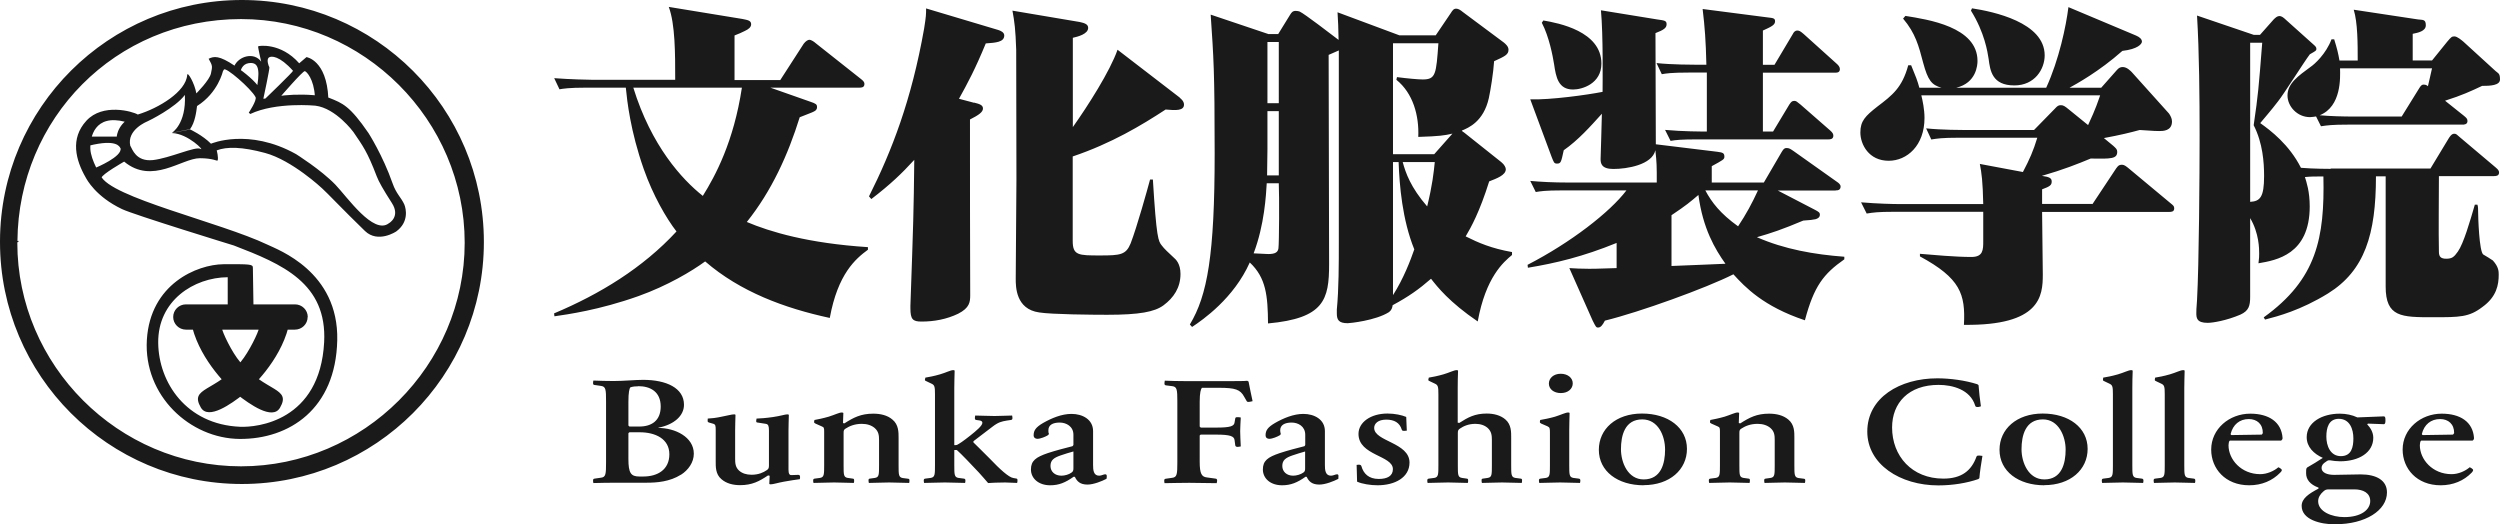 <?xml version="1.0" encoding="UTF-8"?><svg id="_レイヤー_2" xmlns="http://www.w3.org/2000/svg" viewBox="0 0 213.64 44.81"><defs><style>.cls-1{fill:#1a1a1a;}</style></defs><g id="_レイアウト"><path class="cls-1" d="M63.4,7.49c-.7,4.62-2.26,7.52-3.34,9.25-1.78-1.41-4.4-4.27-5.94-9.25h9.28Zm-9.92,0c.11,1.13,.39,3.71,1.53,6.95,.79,2.25,1.93,4.22,2.8,5.34-2.88,3.12-6.56,5.36-10.46,7l.03,.25c1.09-.16,3.82-.53,7.19-1.73,2.48-.89,4.54-2.12,5.69-2.96,3.01,2.6,6.77,3.99,10.65,4.83,.69-3.77,2.2-5.05,3.26-5.83v-.22c-5.11-.33-8.37-1.31-10.35-2.15,2.12-2.65,3.52-5.74,4.52-8.95,.42-.18,1.12-.42,1.23-.5,.11-.06,.25-.14,.25-.37,0-.24-.11-.3-.58-.46l-3.41-1.2h7.62c.14,0,.42,0,.42-.31,0-.2-.14-.3-.31-.44l-3.88-3.07c-.05-.05-.33-.27-.52-.27-.11,0-.31,.11-.48,.34l-2,3.1h-3.91V3.03c.37-.14,.59-.24,.89-.39,.3-.14,.53-.31,.53-.57,0-.32-.31-.36-.75-.45l-6.29-1.03c.55,1.48,.55,3.97,.55,6.23h-7.05c-.34,0-2-.04-3.29-.14l.45,.95c.33-.05,.75-.14,2.34-.14h3.34Zm29.77,1.28c.42,.11,.75,.19,.75,.5s-.36,.56-1.11,.94c0,7.32,0,8.13,.02,15.01,0,.59-.05,1.09-1.03,1.59-.98,.47-2.04,.67-3.13,.67-.75,0-.95-.19-.95-1.14v-.22c.25-7.14,.28-7.95,.33-12.46-1.08,1.18-2.03,2.09-3.67,3.35l-.2-.23c1.95-3.88,3.63-8.22,4.71-14.33,.17-1.06,.17-1.23,.17-1.73l6.16,1.84c.19,.06,.52,.19,.52,.47,0,.57-.72,.62-1.58,.68-.89,2.17-1.56,3.42-2.29,4.73l1.28,.34Zm17.56-.42c.14,.11,.37,.31,.37,.59,0,.53-.7,.5-1.57,.42-2.05,1.34-4.62,2.89-7.94,4.01v7.23c0,1.23,.5,1.23,2.34,1.23,1.73,0,2.21-.05,2.61-1.03,.54-1.4,1.44-4.63,1.66-5.46h.24c.31,5.04,.46,5.27,.77,5.65,.16,.23,.63,.67,1,1.01,.19,.16,.59,.53,.59,1.41,0,1.18-.59,2.04-1.45,2.68-.76,.56-2.04,.81-4.82,.81-1.25,0-4.74-.03-5.8-.2-2.01-.28-2.01-2.2-2.01-2.88,0-1.36,.06-7.27,.06-8.47l-.02-11.1c-.06-1.76-.14-2.34-.32-3.34l5.75,.97c.41,.09,.72,.19,.72,.5,0,.54-.92,.76-1.31,.85v7.63c1.25-1.76,3.18-4.77,3.82-6.61l5.33,4.1Zm18.23,4.83V3.7h3.88c-.19,2.64-.22,3.09-1.34,3.09-.37,0-1.28-.08-2.2-.2l-.05,.23c1.42,1.14,1.95,3.05,1.87,4.88,1.84-.06,2.2-.12,2.92-.28l-1.56,1.76h-3.52Zm-10.62-10.26l-4.96-1.67c.25,3.7,.34,4.79,.34,11.87,0,8.67-.62,12.13-2.12,14.61l.19,.21c.92-.61,3.57-2.45,4.93-5.51,1.4,1.31,1.54,2.85,1.56,5.21,4.8-.44,5.22-2.03,5.22-5.07,0-2.82-.04-15.34-.04-17.88,.56-.25,.62-.27,.87-.38v7.98s0,8.44,0,8.44c0,1.76,0,3.99-.17,5.72v.33c0,.53,.14,.84,.93,.84,.16,0,2.38-.22,3.53-.95,.22-.17,.28-.37,.31-.59,1.36-.73,2.26-1.37,3.28-2.26,.53,.68,1.55,1.99,3.99,3.65,.69-3.79,2.2-5.07,2.93-5.68v-.25c-1.75-.31-2.87-.79-3.96-1.34,.46-.77,1.2-2.11,2.01-4.7,.64-.25,1.42-.53,1.42-1.04,0-.13-.11-.39-.39-.61l-3.18-2.53c-.06-.04-.18-.11-.19-.16,.58-.24,1.86-.77,2.31-2.78,.14-.64,.39-2.17,.45-3.15,.92-.42,1.23-.56,1.23-.98,0-.28-.23-.47-.39-.61l-3.52-2.62c-.17-.14-.36-.28-.56-.28-.22,0-.31,.14-.47,.39l-1.28,1.89h-3.1s-5.29-1.97-5.29-1.97c.06,.92,.06,1.17,.09,2.36-.7-.53-2.88-2.21-3.32-2.42-.09-.03-.19-.06-.34-.06-.27,0-.36,.14-.47,.31l-1.03,1.67h-.81Zm11.1,10.93c.07,1.98,.31,4.92,1.34,7.46-.31,.9-.92,2.51-1.82,3.91V13.85h.48Zm3.09,0c-.09,.89-.2,1.95-.65,3.79-1.42-1.64-1.84-2.87-2.09-3.79h2.74Zm-14.33,1.14c0-.42,.03-1.79,.03-2.2v-3.29h.97v5.49h-1Zm1,.67c.05,1.08,.03,5.16-.03,5.57-.05,.31-.25,.48-.87,.48-.03,0-1.11-.06-1.25-.06,.93-2.45,1.06-4.99,1.12-5.99h1.03Zm-.97-6.84V3.59h.97v5.23h-.97Zm41.92,7.45c-.5,1.09-1.03,2.07-1.7,3.07-1.52-1.09-2.25-2.04-2.8-3.07h4.5Zm6.64,0c.14,0,.42,0,.42-.33,0-.17-.17-.31-.31-.4l-3.68-2.61c-.28-.19-.39-.28-.62-.28-.14,0-.25,.03-.42,.33l-1.53,2.62h-4.45v-1.4c.97-.53,1.08-.58,1.08-.81,0-.31-.14-.36-.61-.42l-5.25-.64c0-1.5-.03-8.14-.03-9.5,.73-.28,.95-.45,.95-.76,0-.3-.16-.32-.81-.41l-4.8-.78c.2,2.12,.14,6.3,.14,6.97-1.31,.26-4.49,.7-6.18,.64l1.83,4.93c.18,.44,.2,.56,.45,.56,.34,0,.36-.12,.58-1.14,1.23-.86,2.26-2.01,3.26-3.12,0,.42-.11,3.79-.11,3.87,0,.36,.06,.85,1.09,.85,1.17,0,3.31-.35,3.59-1.6,.12,.98,.12,1.67,.12,1.92v.84h-7.5c-1.36,0-2.46-.06-3.31-.14l.47,.95c.37-.06,.75-.14,2.34-.14h5.41c-1.42,1.87-4.76,4.46-8.45,6.36l.03,.25c2.37-.39,4.71-.95,7.58-2.12v2.15c-1.81,.06-2.01,.06-2.34,.06-.7,0-1.23-.03-1.7-.06l1.98,4.46c.28,.56,.31,.62,.47,.62,.22,0,.37-.17,.59-.59,2.98-.73,8.67-2.79,10.98-3.96,1.01,1.11,2.57,2.75,6.11,3.93,.78-2.93,1.59-3.96,3.37-5.21v-.22c-2.56-.19-5.13-.64-7.47-1.67,1.26-.36,2.15-.66,3.96-1.42,.51-.03,.86-.07,1.06-.12,.2-.06,.36-.17,.36-.38,0-.2-.11-.25-.42-.42l-3.18-1.65h4.94Zm-14.03,2.12c1.26-.84,1.62-1.15,2.3-1.73,.38,2.87,1.42,4.63,2.31,5.88-1.59,.06-1.9,.09-4.61,.19v-4.34Zm7.81-12.85V2.61c.73-.33,1.04-.48,1.04-.79,0-.25-.14-.28-.62-.33l-5.57-.72c.19,1.61,.27,2.67,.32,4.76h-.97c-.11,0-2.01,0-3.29-.14l.45,.95c.36-.06,.78-.14,2.34-.14h1.51v5.04c-.47,0-2.04,0-3.57-.14l.47,.94c.45-.08,.89-.13,2.35-.13h11.15c.11,0,.41,0,.41-.31,0-.14-.05-.26-.27-.45l-2.54-2.22c-.3-.24-.36-.31-.53-.31-.19,0-.27,.09-.42,.31l-1.39,2.31h-.87V6.21h6.17c.16,0,.41,0,.41-.31,0-.17-.13-.33-.27-.45l-2.81-2.53c-.29-.25-.39-.31-.56-.31-.19,0-.31,.14-.39,.31l-1.56,2.62h-.98Zm-18.89-3.59c.63,1.2,.94,2.87,1.05,3.56,.16,1.09,.36,2.14,1.62,2.14,.77,0,2.42-.49,2.42-2.22,0-2.76-3.67-3.46-4.96-3.68l-.13,.19Zm47.05,15.5l2.03-3.06c.17-.23,.25-.31,.47-.31,.11,0,.23,0,.53,.25l3.65,3.04c.23,.19,.31,.24,.31,.44,0,.29-.25,.3-.41,.3h-10.88s.06,5.36,.06,5.36c0,1.82-.2,4.37-6.74,4.29,.14-2.64-.31-3.98-3.76-5.85v-.22c1.06,.09,3.03,.27,4.4,.27,1.01,0,1.01-.62,1.01-1.37v-2.49s-7.65,0-7.65,0c-1.36,0-1.75,.06-2.31,.15l-.48-.96c1.4,.12,2.76,.15,3.29,.15h7.15c-.04-1.95-.14-2.65-.29-3.43l3.68,.69c.57-1.08,.89-1.81,1.23-2.93h-6.72c-1.43,0-1.84,.07-2.34,.15l-.44-.95c1.3,.14,3.2,.14,3.28,.14h5.94s1.8-1.84,1.8-1.84c.2-.22,.29-.28,.5-.28s.34,.09,.67,.36l1.65,1.34c.69-1.47,.86-2.07,1.03-2.54h-15.28c.11,.45,.27,1.2,.27,1.93,0,2.37-1.5,3.66-3.06,3.66-1.7,0-2.42-1.4-2.42-2.42,0-.98,.42-1.4,1.45-2.21,1.28-.97,2.12-1.61,2.64-3.53h.25c.39,.94,.54,1.32,.7,1.92h1.9c-.85-.23-1.17-.64-1.57-2.12-.38-1.45-.66-2.54-1.72-3.79l.2-.23c1.92,.31,6.16,.93,6.16,3.85,0,.34-.09,1.88-1.82,2.29h7.69c1.1-2.4,1.7-5.27,1.9-6.89l5.78,2.43c.33,.14,.5,.32,.5,.52s-.36,.64-1.67,.79c-2.01,1.78-3.96,2.84-4.52,3.15h2.71s1.31-1.48,1.31-1.48c.19-.23,.34-.29,.53-.29,.37,0,.67,.34,.76,.42l3.2,3.56c.13,.2,.25,.42,.25,.67,0,.82-.78,.82-1.09,.82-.22,0-.36,0-1.67-.09-.8,.22-1.7,.44-3.06,.69l.8,.66c.22,.21,.34,.29,.34,.51,0,.61-.51,.61-2.27,.58-1.08,.45-2.33,.95-4.17,1.48,.66,.09,.84,.2,.84,.48,0,.31-.14,.42-.82,.67v1.25s4.29,0,4.29,0ZM168.51,.71c1.83,.28,6.22,1.2,6.22,4.02,0,1.17-.84,2.57-2.59,2.57-1.9,0-2.07-1.26-2.2-2.27-.09-.58-.34-2.25-1.51-4.12l.09-.2Zm36.72,9.25h-4.07c-.93,0-2.04-.03-2.93-.11,1.87-.75,1.76-3.23,1.74-4.01h7.86c-.15,.64-.2,.92-.35,1.53-.07-.06-.16-.14-.36-.14s-.27,.14-.39,.32l-1.5,2.42Zm3.73-1.36c1.42-.45,2.2-.81,3.15-1.26,.67,0,1.53-.03,1.53-.55s-.14-.51-.38-.72l-2.76-2.52c-.14-.11-.51-.44-.76-.44-.21,0-.28,.06-.6,.44l-1.31,1.62h-1.65V2.89c.44-.09,1.12-.22,1.12-.73s-.23-.45-.67-.5l-5.49-.83c.34,1.11,.34,2.9,.34,4.34h-1.56c-.11-.64-.2-1-.45-1.81h-.23c-.47,1.25-1.45,2.13-1.78,2.35-1.06,.78-1.98,1.42-1.98,2.45,0,.93,.83,1.85,1.92,1.85,.16,0,.39-.04,.52-.06l.42,.84c.54-.08,.95-.14,2.32-.14h9.78c.11,0,.42,0,.42-.31,0-.2-.11-.28-.31-.45l-1.59-1.27Zm-9.79,5.83c-.09,0-1.48,0-2.54-.09-1-1.98-2.59-3.19-3.48-3.82,.41-.5,.89-1.03,1.53-1.87,.45-.55,2.25-3.41,2.71-4.01,.5-.29,.56-.31,.56-.45,0-.16-.06-.22-.31-.44l-2.31-2.07c-.19-.19-.38-.31-.53-.31-.2,0-.34,.14-.49,.28l-1.18,1.33h-.53s-4.85-1.65-4.85-1.65c.19,3.18,.22,7,.22,10.23,0,3.32-.05,11.04-.22,14.08-.06,.64-.06,1.05-.06,1.11,0,.42,.03,.84,.97,.84,.44,0,1.62-.2,2.79-.7,.73-.33,.84-.76,.84-1.52v-6.73c.77,1.29,.77,2.65,.77,3.02,0,.22,0,.41-.06,.84,1.53-.26,4.38-.75,4.38-4.86,0-1.27-.27-2.06-.41-2.51,.53-.05,.84-.05,1.58-.05,.11,5.24-.56,8.78-5.1,12.04l.11,.19c1.09-.28,3.04-.79,5.38-2.23,3.14-1.95,4.1-5.05,4.1-10.01h.83v9.42c0,2.62,1.35,2.62,4.05,2.62,2.28,0,3.07,0,4.21-.87,1.23-.88,1.4-1.92,1.4-2.76,0-.28,0-.67-.5-1.22-.12-.09-.67-.43-.82-.51-.35-.25-.44-3.21-.44-3.68s-.04-.5-.06-.58h-.22c-.41,1.42-.97,3.34-1.45,4.01-.33,.47-.5,.61-1,.61-.44,0-.62-.16-.62-.59-.04-1.81,0-4.68,0-6.47h4.7c.14,0,.44,0,.44-.3,0-.11-.03-.23-.29-.44l-3.01-2.54c-.33-.28-.35-.34-.53-.34-.14,0-.25,.06-.44,.34l-1.59,2.63h-8.53Zm-6.88-10.78h1.03c-.31,3.93-.34,4.38-.73,7.05,.78,1.53,.89,3.18,.89,4.34,0,1.8-.33,2.16-1.19,2.21V3.67ZM94.55,40.92c-.38,.2-1.1,.49-1.62,.49-.64,0-.9-.29-1.07-.65-.04-.02-.05-.02-.11-.02-.71,.5-1.25,.73-2.01,.73-.99,0-1.64-.59-1.64-1.35,0-.75,.42-1.05,1.44-1.4,.66-.22,1.52-.44,2.11-.59,.03-.03,.06-.06,.08-.11v-.87c0-.72-.62-1.04-1.17-1.04-.6,0-.97,.21-.97,.66,0,.1,0,.21,.05,.31-.02,.04-.04,.06-.07,.1-.21,.14-.67,.32-.92,.32-.18,0-.32-.11-.32-.3,0-.42,.19-.69,.8-1.05,.74-.42,1.59-.78,2.44-.78,.93,0,1.84,.47,1.84,1.47v2.9c0,.41,.03,.91,.52,.91,.2,0,.38-.12,.52-.12,.11,0,.13,.08,.13,.16,0,.07,0,.14-.02,.21Zm-2.82-2.34c-.34,.1-.75,.21-1.1,.34-.57,.2-.86,.4-.86,.9,0,.48,.37,.83,.94,.83,.27,0,.64-.1,.85-.26,.14-.09,.17-.19,.17-.36v-1.45Zm22.64,2.34c-.39,.2-1.1,.49-1.63,.49-.64,0-.9-.29-1.07-.65-.03-.02-.04-.02-.1-.02-.71,.5-1.26,.73-2.01,.73-1,0-1.64-.59-1.64-1.35,0-.75,.41-1.05,1.44-1.4,.66-.22,1.52-.44,2.11-.59,.03-.03,.06-.06,.07-.11v-.87c0-.72-.61-1.04-1.16-1.04-.59,0-.98,.21-.98,.66,0,.1,.02,.21,.05,.31-.01,.04-.03,.06-.06,.1-.22,.14-.67,.32-.92,.32-.19,0-.32-.11-.32-.3,0-.42,.19-.69,.8-1.05,.73-.42,1.6-.78,2.43-.78,.93,0,1.84,.47,1.84,1.47v2.9c0,.41,.03,.91,.52,.91,.2,0,.38-.12,.52-.12,.11,0,.12,.08,.12,.16,0,.07,0,.14-.01,.21Zm-2.83-2.34c-.33,.1-.75,.21-1.1,.34-.57,.2-.86,.4-.86,.9,0,.48,.37,.83,.93,.83,.27,0,.64-.1,.86-.26,.14-.09,.16-.19,.16-.36v-1.45Zm83.4-.93h-4.38s-.06,.05-.08,.1c-.01,.08-.04,.21-.04,.3,0,1.22,1.09,2.47,2.71,2.47,.58,0,1.18-.27,1.55-.59,.06,.03,.14,.06,.18,.1,.14,.09,.17,.18-.02,.36-.67,.69-1.58,1.08-2.65,1.08-2.04,0-3.25-1.42-3.25-3.05,0-1.77,1.55-3.07,3.34-3.07,1.56,0,2.67,.69,2.76,2.09-.01,.11-.05,.15-.12,.21Zm-2.76-1.84c-.79,0-1.36,.47-1.56,1.28,.01,.05,.03,.08,.07,.09l2.59-.04s.08-.08,.09-.13c.01-.77-.5-1.2-1.2-1.2Zm19.11,1.84h-4.38s-.06,.05-.08,.1c-.01,.08-.04,.21-.04,.3,0,1.22,1.09,2.47,2.71,2.47,.59,0,1.18-.27,1.55-.59,.06,.03,.14,.06,.18,.1,.14,.09,.16,.18-.01,.36-.67,.69-1.58,1.08-2.65,1.08-2.04,0-3.25-1.42-3.25-3.05,0-1.77,1.55-3.07,3.34-3.07,1.57,0,2.67,.69,2.76,2.09-.01,.11-.04,.15-.12,.21Zm-2.76-1.84c-.8,0-1.37,.47-1.57,1.28,.02,.05,.03,.08,.08,.09l2.58-.04s.08-.08,.1-.13c.01-.77-.5-1.2-1.2-1.2Zm-8.96,9c-1.27,0-2.88-.4-2.88-1.58,0-.63,.61-1.04,1.43-1.47,.01-.02,.03-.05,.01-.09-.74-.27-1.06-.71-1.06-1.23s.03-.36,.09-.49c.4-.23,.94-.55,1.34-.82-.78-.35-1.38-.94-1.38-1.77,0-1.26,1.3-2.01,2.83-2.01,.53,0,1.06,.11,1.5,.32l2.28-.09c.1,.03,.12,.11,.12,.33,0,.21-.02,.31-.12,.34l-1.37-.05s-.04,.02-.07,.06c.27,.29,.52,.67,.52,1.15,0,1.27-1.24,2.01-2.83,2.01-.29,0-.63-.04-.84-.08-.19-.02-.22,.01-.38,.12-.26,.16-.37,.33-.37,.53,0,.39,.46,.59,1.07,.59,.81,0,1.45-.04,2.27-.04,1.34,0,2.25,.5,2.25,1.54,0,1.54-1.85,2.72-4.41,2.72Zm1.62-2.99h-2.12c-.28,0-.35,.02-.54,.19-.25,.22-.43,.5-.43,.82,0,.9,1.18,1.36,2.23,1.36,1.47,0,2.22-.65,2.22-1.37,0-.69-.6-1-1.36-1Zm-1.32-6.03c-.87,0-1.07,.77-1.07,1.52,0,.79,.34,1.67,1.24,1.67,.91,0,1.07-.77,1.07-1.52,0-.79-.31-1.67-1.25-1.67Zm-69.8,5.48c-.42,0-1.22-.04-1.71-.04-.47,0-1.34,.04-1.72,.04-.02-.05-.03-.11-.03-.2,0-.11,0-.16,.12-.17l.41-.06c.35-.06,.35-.27,.35-1.08v-2.16c0-.38-.03-.72-.35-1.02-.26-.23-.61-.36-1.06-.36-.59,0-1.02,.2-1.31,.4-.14,.09-.19,.16-.19,.37v2.77c0,.81,0,1.02,.35,1.08l.41,.06c.11,.01,.12,.06,.12,.17,0,.09,0,.15-.03,.2-.38,0-1.21-.04-1.68-.04-.49,0-1.34,.04-1.75,.04-.02-.05-.03-.11-.03-.2,0-.11,.03-.16,.14-.17l.46-.06c.35-.06,.35-.3,.35-1.08v-6.07c0-.63-.03-.78-.29-.9l-.44-.21c-.11-.05-.13-.05-.13-.14,0-.05,.04-.13,.04-.17,.3-.05,.73-.13,1.25-.28,.52-.15,.9-.36,1.13-.36,.06,0,.09,.01,.12,.04-.02,.51-.03,1-.03,1.48v2.97s.08,.02,.14,.02c.74-.48,1.34-.8,2.34-.8,.61,0,1.18,.15,1.59,.5,.52,.44,.5,1.1,.5,1.56v2.36c0,.78,0,1.02,.35,1.08l.46,.06c.11,.01,.12,.06,.12,.17,0,.09-.01,.15-.03,.2Zm4.96,0c-.41,0-1.22-.04-1.71-.04s-1.36,.04-1.78,.04c-.01-.05-.03-.11-.03-.2,0-.11,.03-.16,.14-.17l.46-.06c.34-.06,.34-.3,.34-1.08v-2.77c0-.38-.01-.47-.21-.56l-.53-.23c-.1-.06-.12-.06-.12-.16,0-.05,.03-.12,.03-.15,.31-.06,.74-.13,1.26-.28,.52-.16,.9-.36,1.13-.36,.06,0,.09,.01,.12,.04-.01,.52-.03,.99-.03,1.46v3.01c0,.78,0,1.02,.35,1.08l.46,.06c.1,.01,.14,.06,.14,.17,0,.09-.02,.15-.03,.2Zm-1.65-7.68c-.6,0-1.02-.34-1.02-.81,0-.47,.41-.84,1.01-.84s1.03,.35,1.03,.82c0,.47-.41,.83-1.01,.83Zm-46.46,7.68c-.27,0-.71-.04-1.02-.04-.65,0-1.15,.03-1.46,.05-.18-.21-.55-.64-.79-.9-.62-.66-1.52-1.61-1.88-1.92-.07-.01-.16-.01-.22,0v1.3c0,.78,0,1.02,.35,1.08l.46,.06c.11,.01,.14,.06,.14,.17,0,.09-.01,.15-.03,.2-.42,0-1.23-.04-1.72-.04-.49,0-1.37,.04-1.78,.04-.01-.05-.03-.11-.03-.2,0-.11,.03-.16,.14-.17l.46-.06c.36-.06,.36-.3,.36-1.08v-6.07c0-.63-.03-.78-.29-.9l-.44-.21c-.11-.05-.13-.05-.13-.14,0-.05,.04-.13,.04-.17,.3-.05,.74-.13,1.25-.28,.52-.15,.9-.36,1.13-.36,.06,0,.09,.01,.12,.04-.01,.51-.03,1-.03,1.48v4.89c.08,0,.15,0,.23-.02,.2-.1,.52-.31,1.15-.81,.5-.4,1.02-.83,1.02-1.08,0-.11-.09-.18-.24-.2l-.28-.04c-.1-.01-.12-.07-.12-.17,0-.09,.02-.16,.03-.21,.35,0,1.18,.04,1.65,.04,.44,0,1.18-.04,1.5-.04,.01,.05,.03,.12,.03,.21,0,.1-.03,.16-.14,.17l-.34,.05c-.46,.08-.72,.13-1.25,.54l-1.6,1.22c-.01,.05-.01,.07-.01,.1,.29,.29,.92,.9,1.43,1.42,.78,.82,1.59,1.58,1.99,1.63l.23,.04c.11,.01,.12,.06,.12,.17,0,.09-.01,.15-.03,.2Zm96.22,0c-.41,0-1.23-.04-1.72-.04s-1.36,.04-1.78,.04c-.01-.05-.03-.11-.03-.2,0-.11,.03-.16,.14-.17l.46-.06c.35-.06,.35-.3,.35-1.08v-6.07c0-.63-.03-.78-.29-.9l-.44-.21c-.11-.05-.12-.05-.12-.14,0-.05,.02-.13,.02-.17,.31-.05,.74-.13,1.26-.28,.52-.15,.9-.36,1.13-.36,.06,0,.09,.01,.13,.04-.02,.51-.03,1-.03,1.48v6.61c0,.78,0,1.02,.35,1.08l.46,.06c.1,.01,.14,.06,.14,.17,0,.09-.01,.15-.03,.2Zm4.42,0c-.41,0-1.22-.04-1.71-.04-.49,0-1.36,.04-1.78,.04-.01-.05-.03-.11-.03-.2,0-.11,.03-.16,.13-.17l.47-.06c.35-.06,.35-.3,.35-1.08v-6.07c0-.63-.03-.78-.29-.9l-.44-.21c-.11-.05-.12-.05-.12-.14,0-.05,.03-.13,.03-.17,.31-.05,.74-.13,1.26-.28,.52-.15,.9-.36,1.14-.36,.06,0,.09,.01,.12,.04-.01,.51-.03,1-.03,1.48v6.61c0,.78,0,1.02,.35,1.08l.46,.06c.1,.01,.13,.06,.13,.17,0,.09,0,.15-.03,.2Zm-109.86,0c-.42,0-1.23-.04-1.72-.04-.48,0-1.35,.04-1.73,.04-.01-.05-.03-.11-.03-.2,0-.11,.01-.16,.12-.17l.43-.06c.35-.06,.35-.27,.35-1.08v-2.16c0-.38-.03-.72-.37-1.02-.27-.23-.64-.36-1.1-.36-.62,0-1.07,.2-1.38,.4-.15,.09-.18,.16-.18,.37v2.77c0,.81,0,1.02,.35,1.08l.43,.06c.11,.01,.12,.06,.12,.17,0,.09,0,.15-.03,.2-.38,0-1.21-.04-1.68-.04s-1.35,.04-1.76,.04c-.02-.05-.03-.11-.03-.2,0-.11,.03-.16,.14-.17l.45-.06c.35-.06,.35-.3,.35-1.08v-2.87c0-.3-.01-.38-.2-.45l-.54-.24c-.1-.06-.12-.06-.12-.16,0-.05,.03-.12,.03-.15,.31-.06,.69-.13,1.21-.28,.52-.16,.9-.36,1.12-.36,.06,0,.11,.01,.14,.04l-.03,.86s.06,.03,.12,.03c.78-.5,1.41-.83,2.47-.83,.62,0,1.21,.14,1.63,.5,.54,.44,.53,1.1,.53,1.56v2.36c0,.78,0,1.02,.35,1.08l.46,.06c.11,.01,.12,.06,.12,.17,0,.09-.01,.15-.03,.2Zm76.54,0c-.41,0-1.22-.04-1.71-.04-.48,0-1.35,.04-1.74,.04-.01-.05-.03-.11-.03-.2,0-.11,.02-.16,.13-.17l.42-.06c.35-.06,.35-.27,.35-1.08v-2.16c0-.38-.02-.72-.36-1.02-.27-.23-.64-.36-1.1-.36-.63,0-1.07,.2-1.38,.4-.15,.09-.18,.16-.18,.37v2.77c0,.81,0,1.02,.35,1.08l.43,.06c.11,.01,.12,.06,.12,.17,0,.09-.02,.15-.03,.2-.39,0-1.21-.04-1.68-.04s-1.35,.04-1.77,.04c-.01-.05-.03-.11-.03-.2,0-.11,.03-.16,.14-.17l.46-.06c.35-.06,.35-.3,.35-1.08v-2.87c0-.3-.01-.38-.19-.45l-.54-.24c-.11-.06-.12-.06-.12-.16,0-.05,.03-.12,.03-.15,.3-.06,.69-.13,1.21-.28,.52-.16,.9-.36,1.12-.36,.06,0,.1,.01,.13,.04l-.03,.86s.07,.03,.13,.03c.78-.5,1.4-.83,2.46-.83,.63,0,1.21,.14,1.64,.5,.54,.44,.52,1.1,.52,1.56v2.36c0,.78,0,1.02,.35,1.08l.46,.06c.11,.01,.12,.06,.12,.17,0,.09-.01,.15-.04,.2Zm-13.78,.2c-2.22,0-3.83-1.2-3.83-3.03,0-1.77,1.45-3.1,3.69-3.1,2.22,0,3.84,1.2,3.84,3.02,0,1.77-1.47,3.1-3.71,3.1Zm-.12-5.63c-1.49,0-1.82,1.37-1.82,2.55,0,1.13,.59,2.58,1.94,2.58,1.49,0,1.83-1.36,1.83-2.55s-.6-2.58-1.95-2.58Zm34.36,5.63c-2.22,0-3.83-1.2-3.83-3.03,0-1.77,1.46-3.1,3.69-3.1s3.84,1.2,3.84,3.02c0,1.77-1.47,3.1-3.71,3.1Zm-.12-5.63c-1.49,0-1.83,1.37-1.83,2.55,0,1.13,.59,2.58,1.95,2.58,1.48,0,1.82-1.36,1.82-2.55,0-1.12-.59-2.58-1.94-2.58Zm-56.85,5.63c-.6,0-1.33-.11-1.76-.31,0-.34-.04-1.2-.04-1.43,.06,0,.09-.02,.19-.02,.13,0,.19,.04,.22,.13,.18,.64,.63,1.09,1.48,1.09,.74,0,1.21-.26,1.21-.84,0-1.18-2.94-1.15-2.94-3.01,0-.99,1.04-1.74,2.48-1.74,.62,0,1.22,.13,1.6,.29,0,.33,.05,.95,.05,1.17-.06,0-.11,.02-.21,.02-.13,0-.19-.01-.22-.1-.18-.6-.64-.86-1.33-.86-.69,0-1.03,.33-1.03,.71,0,1.16,3.02,1.24,3.02,2.96,0,1.27-1.24,1.94-2.73,1.94Zm-49.38-.52c-.32,.04-.86,.12-1.35,.21-.51,.09-.93,.23-1.14,.23-.06,0-.09-.01-.12-.04l.03-.69s-.07-.03-.14-.03c-.75,.5-1.36,.83-2.39,.83-.61,0-1.18-.15-1.59-.51-.52-.43-.49-1.1-.49-1.56v-2.62c0-.38-.01-.5-.22-.56l-.35-.1c-.11-.04-.12-.07-.12-.16,0-.05,.01-.14,.01-.18,.28-.01,.74-.06,1.18-.16,.55-.1,.86-.2,1.07-.2,.06,0,.09,0,.12,.04-.01,.51-.03,.87-.03,1.35v2.4c0,.37,.02,.73,.34,1.02,.26,.23,.62,.35,1.06,.35,.6,0,1.01-.19,1.3-.39,.14-.09,.19-.17,.19-.39v-2.99c0-.39-.05-.54-.26-.58l-.71-.11c-.11,0-.12-.06-.12-.15,0-.05,.03-.15,.03-.19,.29-.01,.79-.04,1.4-.13,.64-.09,1.04-.23,1.22-.23,.06,0,.1,0,.14,.04-.01,.51-.03,.87-.03,1.35v3.33c0,.35,.08,.48,.26,.47l.54-.02c.14-.01,.19,.04,.19,.2,0,.06-.02,.13-.02,.17Zm-10.17-.38c-.95,.6-2.07,.68-2.9,.68h-2.66c-.79,0-1.37,.02-1.91,.03-.02-.05-.03-.12-.03-.21,0-.11,.03-.16,.14-.17l.55-.08c.4-.05,.42-.31,.42-1.3v-5.23c0-1-.02-1.25-.42-1.31l-.55-.08c-.11,0-.14-.06-.14-.16,0-.09,.01-.17,.03-.22,.5,.02,1.16,.04,1.72,.04,.87,0,1.85-.1,2.53-.1,1.97,0,3.49,.69,3.49,2.13,0,.95-.86,1.7-2.19,1.96v.02c1.42,0,3.03,.77,3.03,2.2,0,.74-.47,1.4-1.1,1.8Zm-3.64-7.56c-.22,0-.47,.02-.67,.09-.09,.1-.17,.44-.17,1.22v2.04s.04,.06,.09,.09h.84c1.06,0,1.83-.51,1.83-1.71,0-1.27-.89-1.74-1.92-1.74Zm.14,3.93h-.89s-.08,.05-.09,.09v2.19c0,1.2,.21,1.5,.93,1.5h.35c1.22,0,2.22-.59,2.22-1.9,0-1.32-1.2-1.88-2.53-1.88Zm114.49,3.9s-.07,.07-.11,.1c-.95,.33-2.16,.54-3.42,.54-3.26,0-6.07-1.8-6.07-4.6,0-2.91,2.79-4.55,5.98-4.55,1.09,0,2.37,.17,3.41,.5,.04,.02,.11,.06,.12,.1,.03,.44,.12,1.3,.2,1.79-.06,.01-.14,.06-.26,.06-.14,0-.2-.01-.23-.12-.42-1.37-1.93-1.77-3.13-1.77-2.56,0-3.97,1.54-3.97,3.64,0,2.45,1.7,4.37,4.38,4.37,1.56,0,2.4-.68,2.83-1.87,.03-.1,.11-.1,.25-.1,.12,0,.19,.03,.26,.03-.09,.51-.23,1.45-.26,1.88Zm-62.42-6.5c-.14,.02-.18,0-.23-.09l-.19-.33c-.34-.64-.77-.78-2.17-.78h-1.45c-.09,.1-.19,.41-.19,1.19v2.12s.05,.06,.09,.09h1.33c1.2,0,1.52-.12,1.56-.44l.06-.35c.02-.09,.08-.1,.21-.1,.1,0,.19,.01,.26,.03-.02,.44-.05,.84-.05,1.16,0,.35,.03,.84,.05,1.31-.06,0-.15,.04-.26,.04-.13,0-.19-.04-.21-.13l-.06-.45c-.04-.33-.37-.47-1.56-.47h-1.33s-.08,.04-.09,.08v2.23c0,1.04,.17,1.3,.62,1.35l.73,.1c.11,.01,.14,.07,.14,.18,0,.09-.03,.16-.04,.21-.66-.01-1.7-.03-2.33-.03-.63,0-1.46,.02-2.12,.03-.02-.05-.03-.12-.03-.21,0-.11,.03-.16,.14-.17l.55-.08c.4-.05,.43-.31,.43-1.3v-5.23c0-1-.03-1.25-.43-1.3l-.55-.07c-.11-.02-.12-.08-.12-.18,0-.09,.02-.17,.03-.22,.37,.02,1.15,.04,1.87,.04h2.81c1.42,0,2.16,0,2.36-.03,.06,.03,.11,.05,.12,.09,.08,.45,.24,1.17,.34,1.65-.06,.01-.15,.05-.28,.06ZM0,20.61v.07c0,11.42,9.26,20.68,20.67,20.68,11.42,0,20.68-9.26,20.68-20.68C41.35,9.26,32.09,0,20.67,0,9.28,0,.04,9.21,0,20.59H1.49C1.57,10.17,9.82,1.63,20.6,1.63c10.48,0,19.11,8.63,19.11,19.11,0,10.48-8.63,19.11-19.11,19.11-10.49,0-19.12-8.63-19.12-19.11,0-.06,.14-.11,.14-.15H0ZM11.78,9.79c-.44-.27-3-1-4.4,.53-1.4,1.53-.91,3.36-.06,4.84,.09,.16,.84,1.63,3.11,2.71,1.02,.49,9.56,3.11,9.56,3.11,4.11,1.58,7.98,3.21,7.71,8.27-.36,6.74-5.74,7.29-7.2,7.22-4.58-.2-6.94-3.78-6.98-7.16-.05-3.62,3.05-5.6,5.94-5.62v2.43s2.2,0,2.2,0c0,0-.05-2.93-.05-3.24s-.24-.31-2.52-.3c-2.24,.02-6.25,1.68-6.54,6.46-.29,4.78,3.69,8.44,7.94,8.47,4.24,.02,8.2-2.56,8.33-8.43,.13-5.87-5.05-7.73-5.98-8.18-3.99-1.9-13.5-4.05-14.23-5.89,0,0-.84-1.29-.89-2.28-.04-1.01,.36-3.01,2.98-2.32,.05,.01,1.09-.64,1.09-.64Zm14.52,17.3c0-.6-.49-1.08-1.09-1.08H15.89c-.6,0-1.09,.48-1.09,1.08h0c0,.59,.49,1.08,1.09,1.08h9.31c.6,0,1.09-.48,1.09-1.08h0Zm-9.86,.92c.75,2.86,3.12,5.14,3.88,5.74,.96,.74,2.97,2.21,3.61,1.09,1-1.73-1.25-1.32-3.4-3.89-.74-.87-1.53-2.57-1.57-2.91,0,0-2.26,0-2.51-.02Zm2.69-22.05c.09-.33,2.35,1.63,2.71,2.34,.13,.27-.58,1.33-.58,1.33l.13,.11c2.2-1.04,5.56-.71,5.56-.71,1.76,.22,3.25,2.25,3.25,2.25,.8,1.18,1.18,1.65,2,3.8,.17,.44,.53,1.09,1.29,2.27,.76,1.18-.26,1.73-.26,1.73-1.31,1.02-3.56-2.25-4.56-3.29-1.23-1.28-3.37-2.62-3.37-2.62-4.07-2.27-7.27-.89-7.27-.89-.71-.72-1.78-1.22-1.78-1.22,0,0-1.64,.31-1.55,.31,1.4,.05,2.85,1.6,2.43,1.35-.43-.24-2.62,.8-4.07,.96-1.45,.15-1.76-.96-1.91-1.2,0,0-.89,.03-.85,.18,.18,.72-2.09,1.66-2.09,1.66,0,0,.47,.89,.47,.87,0-.28,1.93-1.38,1.93-1.38,2.4,2,4.93-.29,6.47-.29,1.11,0,1.48,.26,1.51,.2,.11-.2-.07-.87-.07-.87,.87-.33,2.17-.31,4.13,.22,2.31,.62,4.87,3.02,4.87,3.02,.43,.38,1.78,1.82,3.67,3.65,1.12,1.08,2.67,.04,2.67,.04,1.09-.8,.85-1.93,.69-2.31-.27-.6-.69-.91-1-1.8-.84-2.4-2.06-4.3-2.06-4.3-1.6-2.33-2.21-2.55-3.34-3,0,0-.43-.17-1.36-.24-2.57-.2-4.15,.34-4.27,.31-.15-.38-.11-.58-.33-.91-.38-.58-1.18-1.27-2.13-1.91-1.34-.9-1.77-.82-2.23-.6,.37,.64,.31,.67,.2,1.25-.11,.57-1.25,1.71-1.25,1.71-.14-.85-.76-1.91-.78-1.58-.1,1.44-2.44,2.84-4.2,3.38-1.75,.53-1.82,1.89-1.82,1.89h-2.38s0,.78,0,.78c2.37-.59,2.62,.08,2.69,.21,0,0,.87-.09,.85-.18-.34-1.39,1.44-2.1,1.44-2.1,.13-.05,2.42-1.18,3.22-2.27,.13,2.49-1.11,3.24-1.11,3.24l1.55-.31c.43-.58,.54-1.5,.6-1.98,1.8-1.13,2.21-2.97,2.21-2.97l.09-.15Zm2.86,1.36l.51,1.14s.57-2.65,.52-2.72c-.06-.06-.26-.63-.06-.81,.2-.19,.94-.16,2.08,1.12,.05,.05-2.43,2.44-2.43,2.44l1.38-.25s1.9-2.2,2.06-2.16c.15,.03,.77,.67,.86,2.15l1.15,.16c-.15-3.27-1.87-3.51-1.87-3.51l-.62,.53c-1.58-1.8-3.49-1.5-3.51-1.45-.03,.06,.26,1.31,.26,1.31-.6-.85-1.92-.48-2.3,.38l.55,.4s.11-.56,.67-.65c.75-.11,1,.34,.75,1.9m.15,20.72c-.04,.34-.84,2.03-1.57,2.91-2.16,2.58-4.41,2.16-3.41,3.89,.64,1.12,2.65-.35,3.6-1.09,.76-.59,3.14-2.88,3.88-5.74-.24,.02-2.51,.02-2.51,.02Z"/></g></svg>